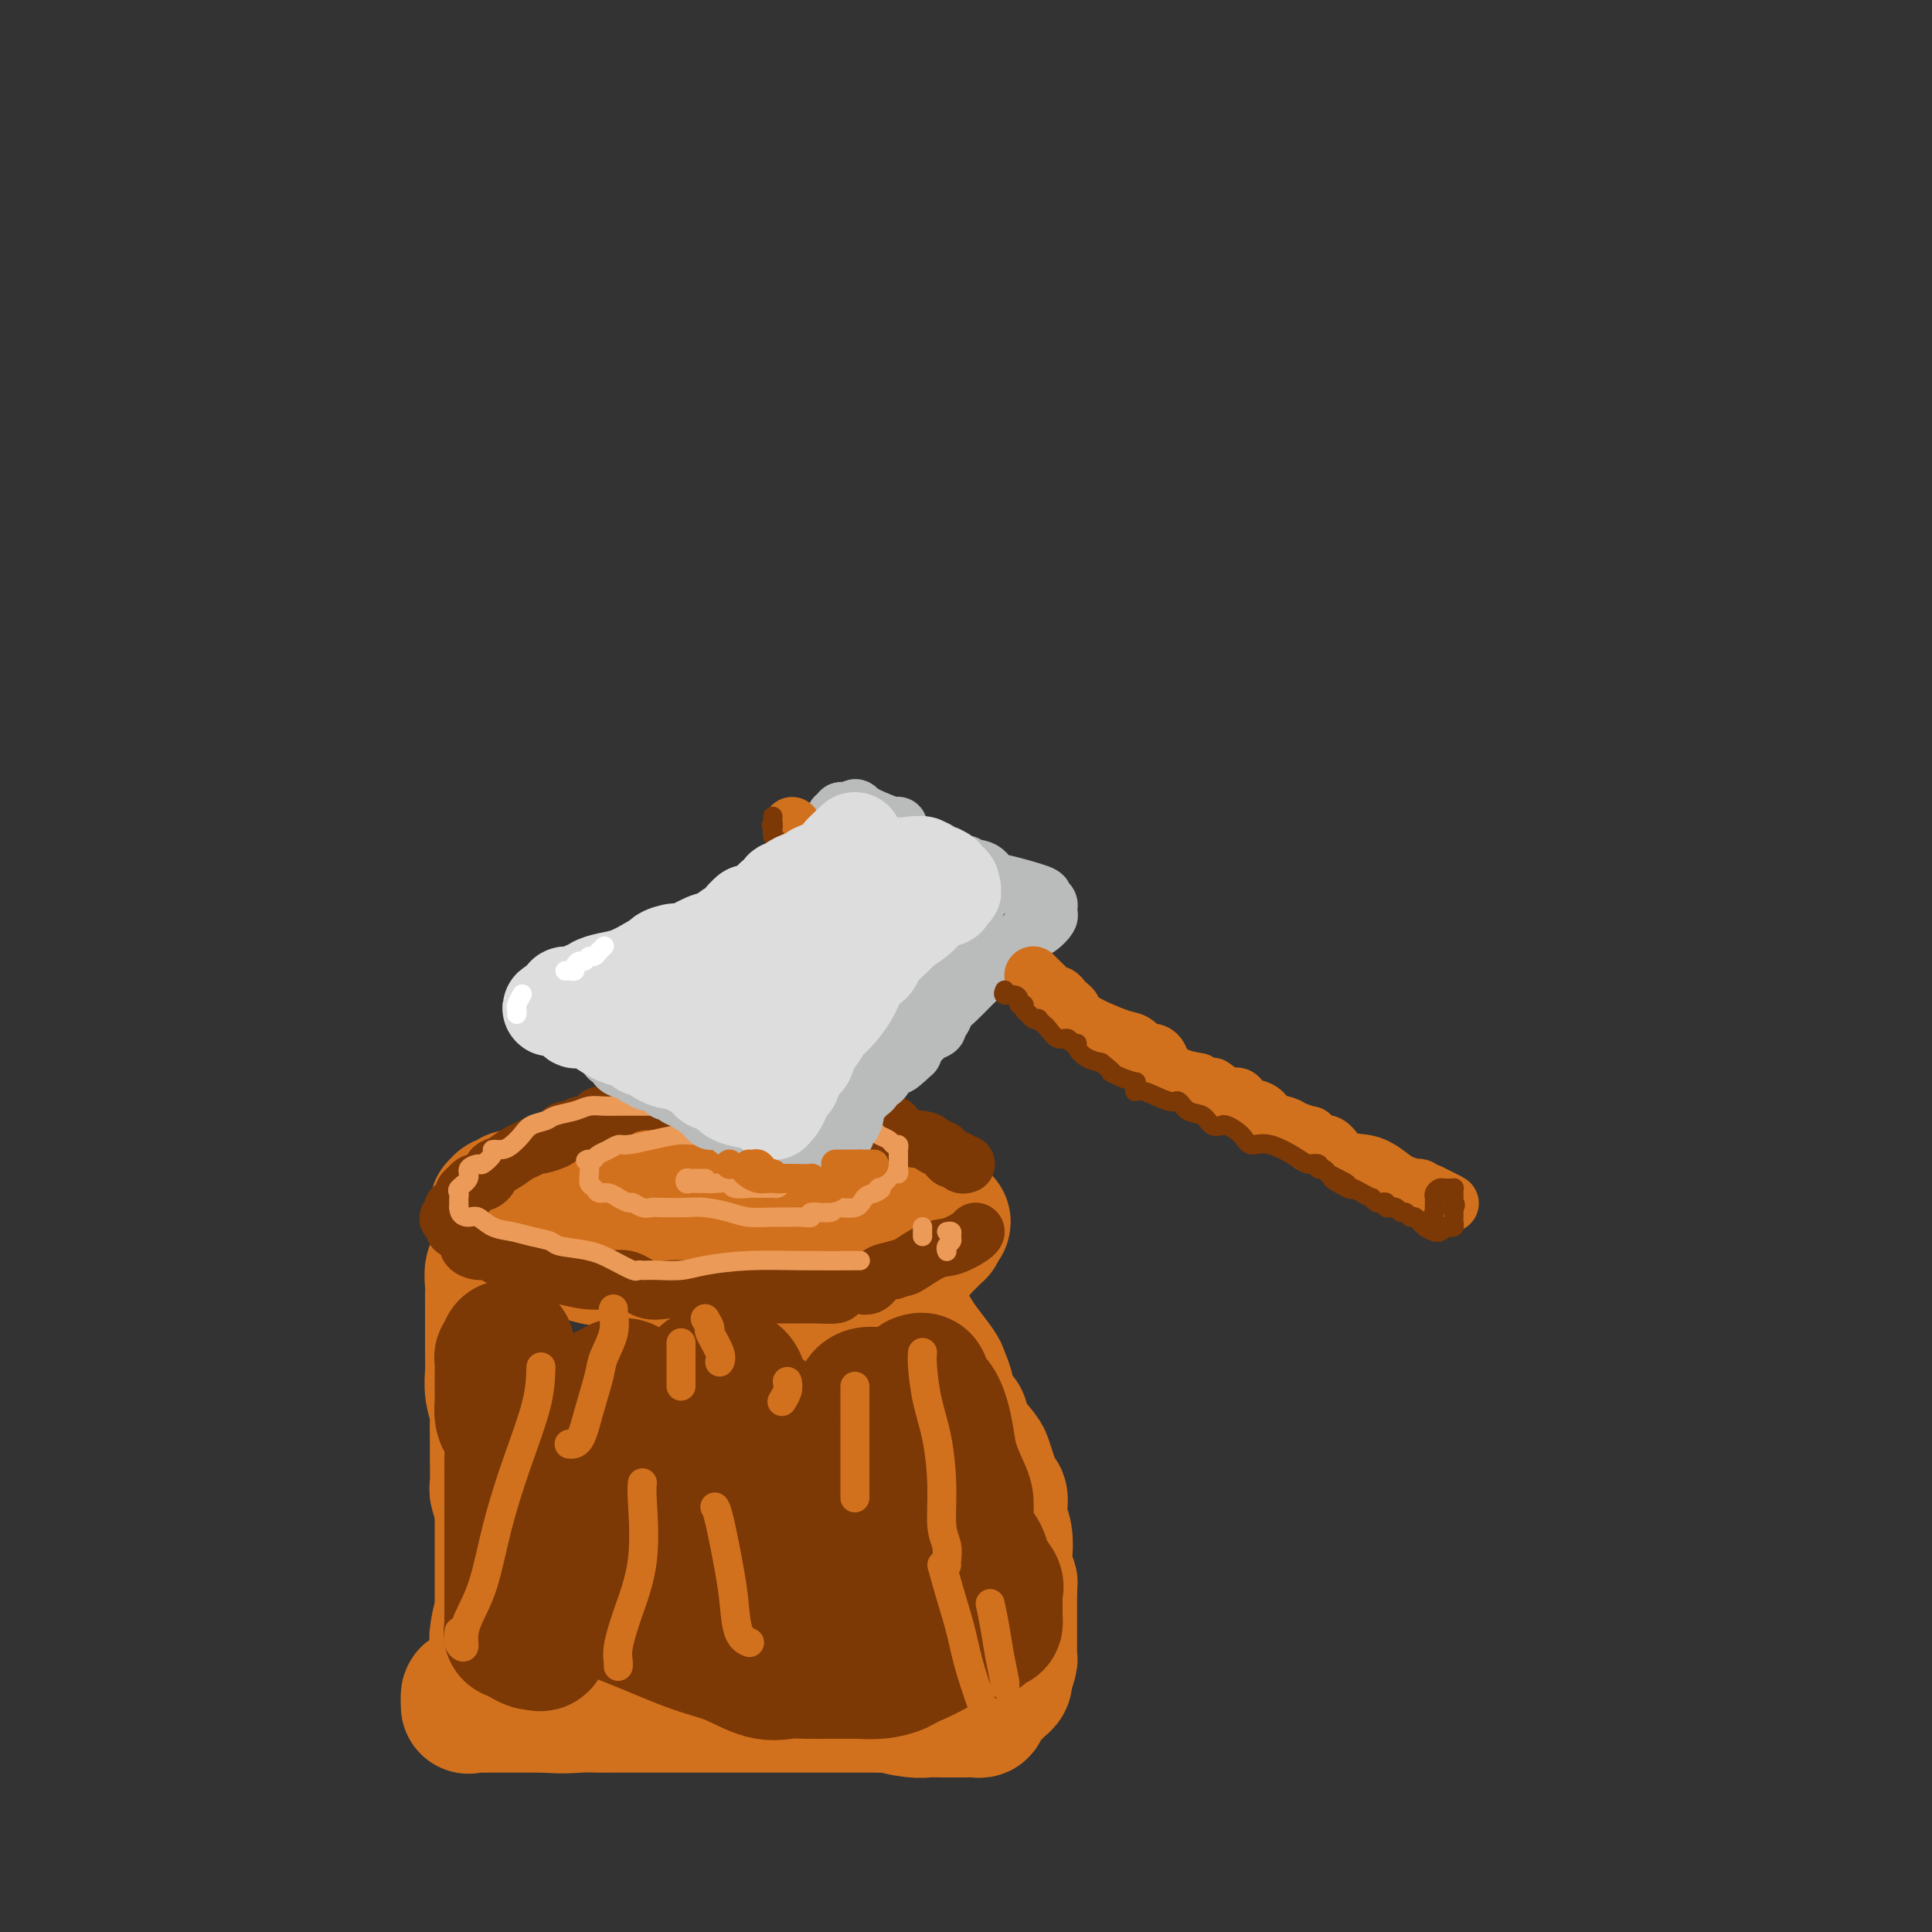 <svg viewBox='0 0 400 400' version='1.1' xmlns='http://www.w3.org/2000/svg' xmlns:xlink='http://www.w3.org/1999/xlink'><rect x="0" y="0" width="400" height="400" fill="#333333" stroke="none"/><g fill='none' stroke='rgb(210,113,29)' stroke-width='28' stroke-linecap='round' stroke-linejoin='round'><path d='M141,240c-0.991,-0.001 -1.983,-0.001 -3,0c-1.017,0.001 -2.061,0.004 -3,0c-0.939,-0.004 -1.774,-0.015 -2,0c-0.226,0.015 0.156,0.055 0,0c-0.156,-0.055 -0.852,-0.207 -1,0c-0.148,0.207 0.252,0.771 0,1c-0.252,0.229 -1.155,0.122 -2,0c-0.845,-0.122 -1.632,-0.259 -2,0c-0.368,0.259 -0.319,0.914 -1,1c-0.681,0.086 -2.094,-0.398 -3,0c-0.906,0.398 -1.304,1.679 -2,2c-0.696,0.321 -1.689,-0.316 -3,0c-1.311,0.316 -2.939,1.586 -4,2c-1.061,0.414 -1.555,-0.029 -2,0c-0.445,0.029 -0.840,0.528 -2,1c-1.160,0.472 -3.085,0.915 -4,1c-0.915,0.085 -0.819,-0.188 -1,0c-0.181,0.188 -0.637,0.838 -1,1c-0.363,0.162 -0.633,-0.165 -1,0c-0.367,0.165 -0.831,0.822 -1,1c-0.169,0.178 -0.042,-0.121 0,0c0.042,0.121 0.000,0.663 0,1c-0.000,0.337 0.042,0.469 0,1c-0.042,0.531 -0.167,1.462 0,2c0.167,0.538 0.625,0.684 1,1c0.375,0.316 0.667,0.803 1,1c0.333,0.197 0.708,0.104 1,0c0.292,-0.104 0.502,-0.220 1,0c0.498,0.220 1.285,0.777 2,1c0.715,0.223 1.357,0.111 2,0'/><path d='M111,257c1.921,0.428 3.223,0.497 5,1c1.777,0.503 4.030,1.441 6,2c1.970,0.559 3.658,0.738 5,1c1.342,0.262 2.340,0.606 4,1c1.660,0.394 3.984,0.838 5,1c1.016,0.162 0.724,0.044 1,0c0.276,-0.044 1.119,-0.012 2,0c0.881,0.012 1.802,0.003 3,0c1.198,-0.003 2.675,-0.001 4,0c1.325,0.001 2.498,0.000 4,0c1.502,-0.000 3.333,-0.000 5,0c1.667,0.000 3.172,0.000 5,0c1.828,-0.000 3.980,-0.000 6,0c2.020,0.000 3.908,0.001 5,0c1.092,-0.001 1.389,-0.003 2,0c0.611,0.003 1.536,0.012 2,0c0.464,-0.012 0.465,-0.044 1,0c0.535,0.044 1.603,0.166 2,0c0.397,-0.166 0.125,-0.619 1,-1c0.875,-0.381 2.899,-0.689 4,-1c1.101,-0.311 1.280,-0.623 2,-1c0.720,-0.377 1.982,-0.818 3,-1c1.018,-0.182 1.792,-0.104 2,0c0.208,0.104 -0.152,0.235 0,0c0.152,-0.235 0.815,-0.838 1,-1c0.185,-0.162 -0.108,0.115 0,0c0.108,-0.115 0.617,-0.622 1,-1c0.383,-0.378 0.639,-0.627 1,-1c0.361,-0.373 0.828,-0.870 1,-1c0.172,-0.130 0.049,0.106 0,0c-0.049,-0.106 -0.025,-0.553 0,-1'/><path d='M194,254c2.462,-1.576 0.617,-1.015 0,-1c-0.617,0.015 -0.007,-0.517 0,-1c0.007,-0.483 -0.591,-0.917 -1,-1c-0.409,-0.083 -0.631,0.184 -1,0c-0.369,-0.184 -0.884,-0.819 -1,-1c-0.116,-0.181 0.168,0.092 0,0c-0.168,-0.092 -0.789,-0.550 -1,-1c-0.211,-0.450 -0.013,-0.891 0,-1c0.013,-0.109 -0.157,0.113 -1,0c-0.843,-0.113 -2.357,-0.560 -3,-1c-0.643,-0.440 -0.416,-0.871 -1,-1c-0.584,-0.129 -1.980,0.046 -4,-1c-2.020,-1.046 -4.665,-3.314 -7,-4c-2.335,-0.686 -4.360,0.208 -6,0c-1.640,-0.208 -2.895,-1.520 -4,-2c-1.105,-0.480 -2.059,-0.129 -3,0c-0.941,0.129 -1.869,0.035 -3,0c-1.131,-0.035 -2.466,-0.010 -3,0c-0.534,0.010 -0.267,0.005 0,0'/><path d='M104,258c0.121,0.511 0.243,1.023 0,1c-0.243,-0.023 -0.850,-0.580 -1,0c-0.150,0.580 0.156,2.295 0,3c-0.156,0.705 -0.774,0.398 -1,1c-0.226,0.602 -0.061,2.114 0,3c0.061,0.886 0.016,1.147 0,2c-0.016,0.853 -0.004,2.300 0,3c0.004,0.700 0.001,0.655 0,1c-0.001,0.345 -0.001,1.081 0,2c0.001,0.919 0.004,2.022 0,3c-0.004,0.978 -0.015,1.832 0,3c0.015,1.168 0.057,2.651 0,4c-0.057,1.349 -0.211,2.564 0,4c0.211,1.436 0.789,3.092 1,4c0.211,0.908 0.056,1.067 0,2c-0.056,0.933 -0.011,2.639 0,4c0.011,1.361 -0.011,2.377 0,4c0.011,1.623 0.056,3.853 0,5c-0.056,1.147 -0.211,1.213 0,2c0.211,0.787 0.789,2.297 1,3c0.211,0.703 0.057,0.601 0,1c-0.057,0.399 -0.015,1.301 0,2c0.015,0.699 0.004,1.196 0,2c-0.004,0.804 -0.001,1.917 0,3c0.001,1.083 0.000,2.138 0,3c-0.000,0.862 -0.000,1.533 0,2c0.000,0.467 0.000,0.730 0,1c-0.000,0.270 -0.000,0.547 0,1c0.000,0.453 0.000,1.084 0,2c-0.000,0.916 -0.000,2.119 0,3c0.000,0.881 0.000,1.441 0,2'/><path d='M104,334c0.060,12.116 0.208,4.406 0,2c-0.208,-2.406 -0.774,0.493 -1,2c-0.226,1.507 -0.112,1.622 0,2c0.112,0.378 0.223,1.019 0,2c-0.223,0.981 -0.780,2.303 -1,3c-0.220,0.697 -0.104,0.769 0,1c0.104,0.231 0.196,0.620 0,1c-0.196,0.380 -0.679,0.750 -1,1c-0.321,0.250 -0.478,0.378 -1,1c-0.522,0.622 -1.407,1.736 -2,2c-0.593,0.264 -0.894,-0.322 -1,0c-0.106,0.322 -0.016,1.550 0,2c0.016,0.450 -0.043,0.121 0,0c0.043,-0.121 0.186,-0.032 1,0c0.814,0.032 2.298,0.009 3,0c0.702,-0.009 0.623,-0.002 1,0c0.377,0.002 1.209,0.001 2,0c0.791,-0.001 1.542,-0.000 2,0c0.458,0.000 0.623,0.000 1,0c0.377,-0.000 0.965,-0.000 2,0c1.035,0.000 2.518,0.000 4,0'/><path d='M113,353c3.709,0.309 5.480,0.083 7,0c1.520,-0.083 2.788,-0.022 4,0c1.212,0.022 2.370,0.006 3,0c0.630,-0.006 0.734,-0.002 1,0c0.266,0.002 0.695,0.000 1,0c0.305,-0.000 0.484,-0.000 1,0c0.516,0.000 1.367,0.000 2,0c0.633,-0.000 1.048,-0.000 2,0c0.952,0.000 2.442,0.000 3,0c0.558,-0.000 0.184,-0.000 1,0c0.816,0.000 2.824,0.000 4,0c1.176,-0.000 1.522,-0.000 2,0c0.478,0.000 1.088,0.000 2,0c0.912,-0.000 2.126,-0.000 3,0c0.874,0.000 1.407,0.000 2,0c0.593,-0.000 1.246,-0.000 2,0c0.754,0.000 1.609,0.000 2,0c0.391,-0.000 0.317,-0.000 1,0c0.683,0.000 2.124,0.000 3,0c0.876,-0.000 1.187,-0.000 2,0c0.813,0.000 2.128,0.000 3,0c0.872,-0.000 1.300,-0.000 2,0c0.700,0.000 1.673,0.000 3,0c1.327,0.000 3.007,0.000 4,0c0.993,0.000 1.298,0.000 2,0c0.702,0.000 1.801,0.000 2,0c0.199,0.000 -0.503,0.000 0,0c0.503,0.000 2.212,0.000 3,0c0.788,0.000 0.654,0.000 1,0c0.346,0.000 1.173,0.000 2,0'/><path d='M183,353c11.365,-0.061 4.778,-0.212 3,0c-1.778,0.212 1.255,0.789 3,1c1.745,0.211 2.204,0.057 3,0c0.796,-0.057 1.929,-0.015 3,0c1.071,0.015 2.079,0.004 3,0c0.921,-0.004 1.753,-0.000 2,0c0.247,0.000 -0.092,-0.003 0,0c0.092,0.003 0.616,0.012 1,0c0.384,-0.012 0.628,-0.045 1,0c0.372,0.045 0.873,0.167 1,0c0.127,-0.167 -0.121,-0.622 0,-1c0.121,-0.378 0.610,-0.678 1,-1c0.390,-0.322 0.679,-0.665 1,-1c0.321,-0.335 0.673,-0.661 1,-1c0.327,-0.339 0.627,-0.690 1,-1c0.373,-0.310 0.818,-0.579 1,-1c0.182,-0.421 0.101,-0.993 0,-1c-0.101,-0.007 -0.223,0.552 0,0c0.223,-0.552 0.792,-2.217 1,-3c0.208,-0.783 0.056,-0.686 0,-1c-0.056,-0.314 -0.015,-1.039 0,-2c0.015,-0.961 0.004,-2.158 0,-3c-0.004,-0.842 -0.001,-1.328 0,-2c0.001,-0.672 0.000,-1.531 0,-2c-0.000,-0.469 -0.000,-0.549 0,-1c0.000,-0.451 0.000,-1.272 0,-2c-0.000,-0.728 -0.000,-1.364 0,-2'/><path d='M209,329c0.060,-2.400 0.208,-0.899 0,-1c-0.208,-0.101 -0.774,-1.805 -1,-3c-0.226,-1.195 -0.113,-1.881 0,-3c0.113,-1.119 0.227,-2.671 0,-4c-0.227,-1.329 -0.796,-2.434 -1,-3c-0.204,-0.566 -0.043,-0.591 0,-1c0.043,-0.409 -0.030,-1.202 0,-2c0.030,-0.798 0.165,-1.602 0,-2c-0.165,-0.398 -0.629,-0.392 -1,-1c-0.371,-0.608 -0.649,-1.830 -1,-3c-0.351,-1.170 -0.775,-2.286 -1,-3c-0.225,-0.714 -0.250,-1.024 -1,-2c-0.750,-0.976 -2.224,-2.616 -3,-4c-0.776,-1.384 -0.852,-2.511 -1,-3c-0.148,-0.489 -0.366,-0.342 -1,-1c-0.634,-0.658 -1.682,-2.123 -2,-3c-0.318,-0.877 0.095,-1.167 0,-2c-0.095,-0.833 -0.699,-2.209 -1,-3c-0.301,-0.791 -0.300,-0.999 -1,-2c-0.700,-1.001 -2.102,-2.796 -3,-4c-0.898,-1.204 -1.292,-1.815 -2,-3c-0.708,-1.185 -1.731,-2.942 -3,-4c-1.269,-1.058 -2.783,-1.418 -4,-2c-1.217,-0.582 -2.135,-1.388 -3,-2c-0.865,-0.612 -1.676,-1.032 -2,-1c-0.324,0.032 -0.162,0.516 0,1'/><path d='M177,268c-1.383,-0.072 -0.339,1.747 0,3c0.339,1.253 -0.026,1.939 0,3c0.026,1.061 0.441,2.498 1,4c0.559,1.502 1.260,3.069 2,6c0.740,2.931 1.519,7.225 2,9c0.481,1.775 0.665,1.030 1,2c0.335,0.970 0.821,3.654 1,6c0.179,2.346 0.050,4.353 0,6c-0.050,1.647 -0.020,2.934 0,5c0.020,2.066 0.032,4.910 0,7c-0.032,2.090 -0.107,3.426 0,5c0.107,1.574 0.397,3.385 0,5c-0.397,1.615 -1.479,3.035 -2,5c-0.521,1.965 -0.480,4.475 -1,6c-0.520,1.525 -1.602,2.064 -2,2c-0.398,-0.064 -0.114,-0.733 0,-1c0.114,-0.267 0.057,-0.134 0,0'/></g>
<g fill='none' stroke='rgb(124,56,5)' stroke-width='12' stroke-linecap='round' stroke-linejoin='round'><path d='M200,241c-0.334,0.119 -0.668,0.238 -1,0c-0.332,-0.238 -0.661,-0.834 -1,-1c-0.339,-0.166 -0.686,0.096 -1,0c-0.314,-0.096 -0.594,-0.551 -1,-1c-0.406,-0.449 -0.936,-0.893 -1,-1c-0.064,-0.107 0.339,0.121 0,0c-0.339,-0.121 -1.418,-0.593 -2,-1c-0.582,-0.407 -0.666,-0.750 -2,-1c-1.334,-0.250 -3.918,-0.406 -5,-1c-1.082,-0.594 -0.662,-1.625 -1,-2c-0.338,-0.375 -1.435,-0.094 -2,0c-0.565,0.094 -0.597,0.002 -1,0c-0.403,-0.002 -1.176,0.088 -2,0c-0.824,-0.088 -1.698,-0.353 -3,-1c-1.302,-0.647 -3.030,-1.676 -4,-2c-0.970,-0.324 -1.181,0.057 -2,0c-0.819,-0.057 -2.247,-0.551 -3,-1c-0.753,-0.449 -0.833,-0.852 -1,-1c-0.167,-0.148 -0.423,-0.040 -1,0c-0.577,0.040 -1.476,0.011 -2,0c-0.524,-0.011 -0.672,-0.003 -2,0c-1.328,0.003 -3.834,0.001 -5,0c-1.166,-0.001 -0.990,-0.000 -2,0c-1.010,0.000 -3.204,0.000 -4,0c-0.796,-0.000 -0.194,-0.000 -1,0c-0.806,0.000 -3.020,0.000 -4,0c-0.980,-0.000 -0.725,-0.000 -1,0c-0.275,0.000 -1.078,0.000 -2,0c-0.922,-0.000 -1.961,-0.000 -3,0'/><path d='M140,228c-4.135,-0.002 -2.473,-0.006 -3,0c-0.527,0.006 -3.243,0.024 -4,0c-0.757,-0.024 0.447,-0.090 0,0c-0.447,0.090 -2.543,0.335 -4,1c-1.457,0.665 -2.273,1.752 -3,2c-0.727,0.248 -1.364,-0.341 -2,0c-0.636,0.341 -1.270,1.611 -2,2c-0.730,0.389 -1.555,-0.103 -2,0c-0.445,0.103 -0.508,0.802 -1,1c-0.492,0.198 -1.412,-0.106 -2,0c-0.588,0.106 -0.843,0.620 -1,1c-0.157,0.380 -0.215,0.626 -1,1c-0.785,0.374 -2.297,0.878 -3,1c-0.703,0.122 -0.598,-0.137 -1,0c-0.402,0.137 -1.311,0.670 -2,1c-0.689,0.330 -1.158,0.457 -2,1c-0.842,0.543 -2.056,1.504 -3,2c-0.944,0.496 -1.616,0.529 -2,1c-0.384,0.471 -0.480,1.379 -1,2c-0.520,0.621 -1.464,0.954 -2,1c-0.536,0.046 -0.663,-0.196 -1,0c-0.337,0.196 -0.882,0.831 -1,1c-0.118,0.169 0.193,-0.127 0,0c-0.193,0.127 -0.889,0.678 -1,1c-0.111,0.322 0.362,0.416 0,1c-0.362,0.584 -1.559,1.657 -2,2c-0.441,0.343 -0.126,-0.045 0,0c0.126,0.045 0.063,0.522 0,1'/><path d='M94,251c-2.313,2.125 -0.597,0.936 0,1c0.597,0.064 0.073,1.380 0,2c-0.073,0.620 0.303,0.543 1,1c0.697,0.457 1.715,1.446 2,2c0.285,0.554 -0.165,0.672 0,1c0.165,0.328 0.943,0.865 2,1c1.057,0.135 2.394,-0.132 3,0c0.606,0.132 0.481,0.661 1,1c0.519,0.339 1.681,0.487 3,1c1.319,0.513 2.796,1.392 4,2c1.204,0.608 2.135,0.946 3,1c0.865,0.054 1.666,-0.174 3,0c1.334,0.174 3.202,0.751 5,1c1.798,0.249 3.524,0.171 5,0c1.476,-0.171 2.700,-0.434 4,0c1.300,0.434 2.676,1.566 4,2c1.324,0.434 2.595,0.169 4,0c1.405,-0.169 2.945,-0.241 4,0c1.055,0.241 1.627,0.797 3,1c1.373,0.203 3.548,0.054 5,0c1.452,-0.054 2.179,-0.014 4,0c1.821,0.014 4.734,0.001 7,0c2.266,-0.001 3.886,0.010 5,0c1.114,-0.010 1.722,-0.042 3,0c1.278,0.042 3.224,0.157 4,0c0.776,-0.157 0.381,-0.585 1,-1c0.619,-0.415 2.251,-0.819 3,-1c0.749,-0.181 0.613,-0.141 1,0c0.387,0.141 1.296,0.384 2,0c0.704,-0.384 1.201,-1.395 2,-2c0.799,-0.605 1.899,-0.802 3,-1'/><path d='M185,263c2.281,-0.827 1.984,-0.393 3,-1c1.016,-0.607 3.344,-2.254 5,-3c1.656,-0.746 2.640,-0.592 4,-1c1.360,-0.408 3.097,-1.379 4,-2c0.903,-0.621 0.972,-0.892 1,-1c0.028,-0.108 0.014,-0.054 0,0'/></g>
<g fill='none' stroke='rgb(124,56,5)' stroke-width='28' stroke-linecap='round' stroke-linejoin='round'><path d='M105,279c0.113,0.857 0.226,1.714 0,2c-0.226,0.286 -0.793,0.001 -1,0c-0.207,-0.001 -0.056,0.283 0,1c0.056,0.717 0.018,1.868 0,3c-0.018,1.132 -0.015,2.244 0,3c0.015,0.756 0.043,1.155 0,2c-0.043,0.845 -0.155,2.137 0,3c0.155,0.863 0.577,1.299 1,2c0.423,0.701 0.845,1.667 1,3c0.155,1.333 0.041,3.033 0,4c-0.041,0.967 -0.011,1.201 0,2c0.011,0.799 0.003,2.162 0,3c-0.003,0.838 -0.001,1.152 0,2c0.001,0.848 0.000,2.231 0,4c-0.000,1.769 -0.000,3.926 0,5c0.000,1.074 0.000,1.066 0,2c-0.000,0.934 -0.000,2.812 0,4c0.000,1.188 -0.000,1.687 0,2c0.000,0.313 0.000,0.440 0,1c-0.000,0.560 -0.000,1.554 0,2c0.000,0.446 0.000,0.344 0,1c-0.000,0.656 -0.002,2.070 0,3c0.002,0.930 0.006,1.376 0,2c-0.006,0.624 -0.023,1.425 0,2c0.023,0.575 0.087,0.925 0,1c-0.087,0.075 -0.324,-0.123 0,0c0.324,0.123 1.211,0.569 2,1c0.789,0.431 1.482,0.847 2,1c0.518,0.153 0.862,0.044 1,0c0.138,-0.044 0.069,-0.022 0,0'/><path d='M111,340c1.030,0.500 1.106,0.251 1,0c-0.106,-0.251 -0.395,-0.505 0,-1c0.395,-0.495 1.473,-1.231 2,-2c0.527,-0.769 0.504,-1.572 1,-3c0.496,-1.428 1.513,-3.482 2,-5c0.487,-1.518 0.446,-2.502 1,-4c0.554,-1.498 1.704,-3.512 2,-5c0.296,-1.488 -0.260,-2.451 0,-5c0.260,-2.549 1.338,-6.686 2,-9c0.662,-2.314 0.908,-2.806 1,-4c0.092,-1.194 0.029,-3.092 0,-4c-0.029,-0.908 -0.023,-0.827 0,-1c0.023,-0.173 0.062,-0.599 0,-1c-0.062,-0.401 -0.224,-0.777 0,-1c0.224,-0.223 0.833,-0.295 1,-1c0.167,-0.705 -0.109,-2.044 0,-3c0.109,-0.956 0.603,-1.528 1,-2c0.397,-0.472 0.698,-0.845 1,-1c0.302,-0.155 0.607,-0.093 1,0c0.393,0.093 0.875,0.217 1,0c0.125,-0.217 -0.107,-0.776 0,-1c0.107,-0.224 0.554,-0.112 1,0'/><path d='M129,287c0.935,-0.370 0.772,0.704 1,1c0.228,0.296 0.846,-0.187 1,0c0.154,0.187 -0.155,1.045 0,2c0.155,0.955 0.774,2.007 1,3c0.226,0.993 0.061,1.927 0,3c-0.061,1.073 -0.016,2.286 0,4c0.016,1.714 0.003,3.929 0,6c-0.003,2.071 0.003,3.997 0,6c-0.003,2.003 -0.015,4.081 0,6c0.015,1.919 0.058,3.677 0,5c-0.058,1.323 -0.216,2.210 0,3c0.216,0.790 0.805,1.482 1,2c0.195,0.518 -0.006,0.861 0,1c0.006,0.139 0.218,0.074 1,0c0.782,-0.074 2.132,-0.157 3,-1c0.868,-0.843 1.252,-2.445 2,-4c0.748,-1.555 1.861,-3.063 3,-5c1.139,-1.937 2.306,-4.304 3,-7c0.694,-2.696 0.917,-5.721 1,-9c0.083,-3.279 0.025,-6.812 0,-9c-0.025,-2.188 -0.019,-3.031 0,-4c0.019,-0.969 0.049,-2.063 0,-3c-0.049,-0.937 -0.179,-1.715 0,-2c0.179,-0.285 0.667,-0.076 1,0c0.333,0.076 0.513,0.021 1,0c0.487,-0.021 1.282,-0.006 2,0c0.718,0.006 1.359,0.003 2,0'/><path d='M152,285c1.231,0.438 1.309,2.533 2,4c0.691,1.467 1.996,2.306 3,3c1.004,0.694 1.709,1.242 3,4c1.291,2.758 3.169,7.727 4,10c0.831,2.273 0.615,1.849 1,3c0.385,1.151 1.372,3.878 2,6c0.628,2.122 0.899,3.640 1,5c0.101,1.360 0.032,2.561 0,4c-0.032,1.439 -0.027,3.117 0,4c0.027,0.883 0.076,0.973 0,1c-0.076,0.027 -0.277,-0.008 0,0c0.277,0.008 1.030,0.061 2,-1c0.970,-1.061 2.155,-3.234 3,-5c0.845,-1.766 1.351,-3.125 2,-5c0.649,-1.875 1.442,-4.265 2,-7c0.558,-2.735 0.880,-5.815 1,-8c0.120,-2.185 0.038,-3.475 0,-5c-0.038,-1.525 -0.033,-3.284 0,-5c0.033,-1.716 0.095,-3.388 1,-4c0.905,-0.612 2.653,-0.165 3,0c0.347,0.165 -0.706,0.046 0,0c0.706,-0.046 3.170,-0.019 4,0c0.830,0.019 0.026,0.030 0,0c-0.026,-0.030 0.725,-0.101 1,0c0.275,0.101 0.074,0.373 0,1c-0.074,0.627 -0.021,1.608 0,3c0.021,1.392 0.011,3.196 0,5'/><path d='M187,298c0.156,2.101 0.044,2.855 0,5c-0.044,2.145 -0.022,5.681 0,8c0.022,2.319 0.044,3.422 0,5c-0.044,1.578 -0.155,3.630 0,5c0.155,1.370 0.578,2.058 1,2c0.422,-0.058 0.845,-0.861 1,-2c0.155,-1.139 0.041,-2.615 0,-4c-0.041,-1.385 -0.011,-2.681 0,-5c0.011,-2.319 0.003,-5.663 0,-7c-0.003,-1.337 -0.002,-0.669 0,0'/><path d='M190,286c0.499,-0.184 0.997,-0.368 1,0c0.003,0.368 -0.490,1.288 0,2c0.490,0.712 1.963,1.214 3,3c1.037,1.786 1.636,4.854 2,7c0.364,2.146 0.492,3.368 1,5c0.508,1.632 1.397,3.672 2,5c0.603,1.328 0.920,1.944 1,3c0.080,1.056 -0.076,2.553 0,4c0.076,1.447 0.385,2.846 1,4c0.615,1.154 1.538,2.064 2,3c0.462,0.936 0.464,1.899 1,3c0.536,1.101 1.608,2.340 2,3c0.392,0.660 0.105,0.740 0,1c-0.105,0.260 -0.028,0.699 0,1c0.028,0.301 0.008,0.463 0,1c-0.008,0.537 -0.004,1.448 0,2c0.004,0.552 0.009,0.745 0,1c-0.009,0.255 -0.033,0.574 0,1c0.033,0.426 0.123,0.961 0,1c-0.123,0.039 -0.458,-0.418 -1,0c-0.542,0.418 -1.290,1.710 -2,2c-0.710,0.290 -1.384,-0.422 -3,0c-1.616,0.422 -4.176,1.978 -6,3c-1.824,1.022 -2.912,1.511 -4,2'/><path d='M190,343c-2.739,1.166 -3.088,1.580 -4,2c-0.912,0.420 -2.389,0.844 -4,1c-1.611,0.156 -3.358,0.042 -4,0c-0.642,-0.042 -0.180,-0.012 -1,0c-0.820,0.012 -2.923,0.006 -4,0c-1.077,-0.006 -1.129,-0.011 -2,0c-0.871,0.011 -2.562,0.040 -4,0c-1.438,-0.040 -2.625,-0.148 -4,0c-1.375,0.148 -2.939,0.551 -5,0c-2.061,-0.551 -4.618,-2.057 -7,-3c-2.382,-0.943 -4.588,-1.322 -9,-3c-4.412,-1.678 -11.028,-4.656 -15,-6c-3.972,-1.344 -5.299,-1.053 -7,-1c-1.701,0.053 -3.775,-0.130 -5,0c-1.225,0.130 -1.599,0.573 -2,1c-0.401,0.427 -0.829,0.836 -1,1c-0.171,0.164 -0.086,0.082 0,0'/></g>
<g fill='none' stroke='rgb(236,154,87)' stroke-width='4' stroke-linecap='round' stroke-linejoin='round'><path d='M146,244c0.089,-0.001 0.178,-0.001 0,0c-0.178,0.001 -0.623,0.004 -1,0c-0.377,-0.004 -0.686,-0.015 -1,0c-0.314,0.015 -0.632,0.057 -1,0c-0.368,-0.057 -0.784,-0.211 -1,0c-0.216,0.211 -0.231,0.789 0,1c0.231,0.211 0.707,0.057 1,0c0.293,-0.057 0.401,-0.016 1,0c0.599,0.016 1.688,0.008 2,0c0.312,-0.008 -0.155,-0.016 0,0c0.155,0.016 0.930,0.057 2,0c1.070,-0.057 2.433,-0.211 3,0c0.567,0.211 0.336,0.789 1,1c0.664,0.211 2.223,0.056 3,0c0.777,-0.056 0.771,-0.015 1,0c0.229,0.015 0.691,0.002 1,0c0.309,-0.002 0.464,0.006 1,0c0.536,-0.006 1.453,-0.026 2,0c0.547,0.026 0.724,0.100 1,0c0.276,-0.100 0.651,-0.373 1,-1c0.349,-0.627 0.671,-1.608 1,-2c0.329,-0.392 0.664,-0.196 1,0'/><path d='M164,243c0.405,-0.707 -0.084,-0.973 0,-1c0.084,-0.027 0.741,0.186 1,0c0.259,-0.186 0.121,-0.771 0,-1c-0.121,-0.229 -0.227,-0.103 0,0c0.227,0.103 0.785,0.181 1,0c0.215,-0.181 0.087,-0.623 0,-1c-0.087,-0.377 -0.135,-0.690 0,-1c0.135,-0.310 0.451,-0.617 0,-1c-0.451,-0.383 -1.669,-0.842 -2,-1c-0.331,-0.158 0.224,-0.014 0,0c-0.224,0.014 -1.229,-0.101 -2,0c-0.771,0.101 -1.309,0.419 -2,0c-0.691,-0.419 -1.535,-1.576 -2,-2c-0.465,-0.424 -0.551,-0.113 -1,0c-0.449,0.113 -1.260,0.030 -2,0c-0.740,-0.030 -1.409,-0.008 -2,0c-0.591,0.008 -1.104,0.001 -2,0c-0.896,-0.001 -2.173,0.002 -3,0c-0.827,-0.002 -1.202,-0.011 -2,0c-0.798,0.011 -2.020,0.041 -3,0c-0.980,-0.041 -1.718,-0.151 -3,0c-1.282,0.151 -3.107,0.565 -5,1c-1.893,0.435 -3.855,0.890 -5,1c-1.145,0.110 -1.472,-0.125 -2,0c-0.528,0.125 -1.258,0.611 -2,1c-0.742,0.389 -1.498,0.683 -2,1c-0.502,0.317 -0.751,0.659 -1,1'/><path d='M123,240c-2.857,0.706 -1.498,-0.028 -1,0c0.498,0.028 0.137,0.819 0,1c-0.137,0.181 -0.048,-0.249 0,0c0.048,0.249 0.057,1.176 0,2c-0.057,0.824 -0.179,1.545 0,2c0.179,0.455 0.659,0.643 1,1c0.341,0.357 0.543,0.884 1,1c0.457,0.116 1.168,-0.180 2,0c0.832,0.180 1.784,0.837 2,1c0.216,0.163 -0.303,-0.166 0,0c0.303,0.166 1.429,0.829 2,1c0.571,0.171 0.586,-0.150 1,0c0.414,0.150 1.228,0.772 2,1c0.772,0.228 1.501,0.064 2,0c0.499,-0.064 0.768,-0.027 2,0c1.232,0.027 3.427,0.046 5,0c1.573,-0.046 2.522,-0.156 4,0c1.478,0.156 3.483,0.577 5,1c1.517,0.423 2.545,0.846 4,1c1.455,0.154 3.339,0.037 5,0c1.661,-0.037 3.101,0.005 4,0c0.899,-0.005 1.256,-0.058 2,0c0.744,0.058 1.873,0.228 2,0c0.127,-0.228 -0.748,-0.852 0,-1c0.748,-0.148 3.120,0.181 4,0c0.880,-0.181 0.267,-0.873 1,-1c0.733,-0.127 2.813,0.312 4,0c1.187,-0.312 1.482,-1.375 2,-2c0.518,-0.625 1.259,-0.813 2,-1'/><path d='M181,247c2.246,-1.007 1.362,-1.025 1,-1c-0.362,0.025 -0.202,0.094 0,0c0.202,-0.094 0.446,-0.350 1,-1c0.554,-0.650 1.416,-1.694 2,-2c0.584,-0.306 0.888,0.125 1,0c0.112,-0.125 0.030,-0.807 0,-1c-0.030,-0.193 -0.008,0.103 0,0c0.008,-0.103 0.003,-0.606 0,-1c-0.003,-0.394 -0.004,-0.679 0,-1c0.004,-0.321 0.013,-0.677 0,-1c-0.013,-0.323 -0.049,-0.611 0,-1c0.049,-0.389 0.183,-0.877 0,-1c-0.183,-0.123 -0.682,0.121 -1,0c-0.318,-0.121 -0.454,-0.606 -1,-1c-0.546,-0.394 -1.501,-0.698 -2,-1c-0.499,-0.302 -0.542,-0.602 -1,-1c-0.458,-0.398 -1.332,-0.895 -2,-1c-0.668,-0.105 -1.130,0.183 -2,0c-0.870,-0.183 -2.148,-0.838 -3,-1c-0.852,-0.162 -1.278,0.168 -2,0c-0.722,-0.168 -1.741,-0.833 -3,-1c-1.259,-0.167 -2.757,0.166 -4,0c-1.243,-0.166 -2.231,-0.829 -3,-1c-0.769,-0.171 -1.319,0.150 -2,0c-0.681,-0.150 -1.492,-0.772 -2,-1c-0.508,-0.228 -0.714,-0.061 -1,0c-0.286,0.061 -0.653,0.018 -1,0c-0.347,-0.018 -0.673,-0.009 -1,0'/><path d='M155,229c-5.539,-1.238 -3.887,-0.332 -4,0c-0.113,0.332 -1.990,0.089 -4,0c-2.010,-0.089 -4.153,-0.024 -5,0c-0.847,0.024 -0.398,0.006 -1,0c-0.602,-0.006 -2.255,-0.002 -3,0c-0.745,0.002 -0.583,0.001 -1,0c-0.417,-0.001 -1.413,-0.001 -2,0c-0.587,0.001 -0.764,0.003 -2,0c-1.236,-0.003 -3.532,-0.012 -5,0c-1.468,0.012 -2.107,0.045 -3,0c-0.893,-0.045 -2.039,-0.167 -3,0c-0.961,0.167 -1.738,0.625 -3,1c-1.262,0.375 -3.010,0.667 -4,1c-0.990,0.333 -1.223,0.706 -2,1c-0.777,0.294 -2.097,0.509 -3,1c-0.903,0.491 -1.389,1.258 -2,2c-0.611,0.742 -1.348,1.461 -2,2c-0.652,0.539 -1.220,0.900 -2,1c-0.780,0.100 -1.772,-0.062 -2,0c-0.228,0.062 0.309,0.348 0,1c-0.309,0.652 -1.463,1.670 -2,2c-0.537,0.330 -0.455,-0.028 -1,0c-0.545,0.028 -1.715,0.441 -2,1c-0.285,0.559 0.316,1.263 0,2c-0.316,0.737 -1.549,1.508 -2,2c-0.451,0.492 -0.121,0.707 0,1c0.121,0.293 0.032,0.666 0,1c-0.032,0.334 -0.009,0.628 0,1c0.009,0.372 0.002,0.820 0,1c-0.002,0.180 -0.001,0.090 0,0'/><path d='M95,250c0.057,1.720 1.200,2.019 2,2c0.800,-0.019 1.258,-0.356 2,0c0.742,0.356 1.767,1.405 3,2c1.233,0.595 2.675,0.736 4,1c1.325,0.264 2.534,0.651 4,1c1.466,0.349 3.188,0.661 4,1c0.812,0.339 0.714,0.704 2,1c1.286,0.296 3.955,0.524 6,1c2.045,0.476 3.465,1.199 5,2c1.535,0.801 3.185,1.678 4,2c0.815,0.322 0.794,0.087 1,0c0.206,-0.087 0.638,-0.026 1,0c0.362,0.026 0.655,0.017 1,0c0.345,-0.017 0.742,-0.043 2,0c1.258,0.043 3.375,0.155 5,0c1.625,-0.155 2.756,-0.577 5,-1c2.244,-0.423 5.602,-0.845 9,-1c3.398,-0.155 6.838,-0.042 11,0c4.162,0.042 9.046,0.012 11,0c1.954,-0.012 0.977,-0.006 0,0'/><path d='M196,259c0.031,0.089 0.062,0.178 0,0c-0.062,-0.178 -0.216,-0.622 0,-1c0.216,-0.378 0.804,-0.690 1,-1c0.196,-0.310 0.001,-0.619 0,-1c-0.001,-0.381 0.192,-0.833 0,-1c-0.192,-0.167 -0.769,-0.048 -1,0c-0.231,0.048 -0.115,0.024 0,0'/><path d='M191,254c0.000,0.452 0.000,0.905 0,1c0.000,0.095 0.000,-0.167 0,0c0.000,0.167 0.000,0.762 0,1c0.000,0.238 0.000,0.119 0,0'/></g>
<g fill='none' stroke='rgb(186,187,187)' stroke-width='12' stroke-linecap='round' stroke-linejoin='round'><path d='M152,233c0.050,-0.109 0.101,-0.218 0,0c-0.101,0.218 -0.353,0.762 0,1c0.353,0.238 1.310,0.169 2,0c0.690,-0.169 1.113,-0.437 2,0c0.887,0.437 2.239,1.579 3,2c0.761,0.421 0.932,0.120 1,0c0.068,-0.120 0.034,-0.060 0,0'/><path d='M166,239c-0.015,-0.295 -0.030,-0.590 0,-1c0.030,-0.410 0.104,-0.935 0,-1c-0.104,-0.065 -0.388,0.331 0,0c0.388,-0.331 1.447,-1.388 2,-2c0.553,-0.612 0.598,-0.780 1,-1c0.402,-0.220 1.159,-0.492 2,-1c0.841,-0.508 1.766,-1.253 2,-2c0.234,-0.747 -0.221,-1.496 0,-2c0.221,-0.504 1.120,-0.761 2,-1c0.880,-0.239 1.740,-0.458 2,-1c0.260,-0.542 -0.082,-1.406 0,-2c0.082,-0.594 0.588,-0.919 1,-1c0.412,-0.081 0.730,0.082 1,0c0.270,-0.082 0.491,-0.411 1,-1c0.509,-0.589 1.307,-1.439 2,-2c0.693,-0.561 1.280,-0.831 2,-1c0.720,-0.169 1.573,-0.235 2,-1c0.427,-0.765 0.429,-2.230 1,-3c0.571,-0.770 1.711,-0.844 2,-1c0.289,-0.156 -0.273,-0.392 0,-1c0.273,-0.608 1.380,-1.588 2,-2c0.620,-0.412 0.754,-0.255 1,-1c0.246,-0.745 0.605,-2.393 1,-3c0.395,-0.607 0.827,-0.173 1,0c0.173,0.173 0.086,0.087 0,0'/><path d='M153,228c0.000,0.089 0.000,0.178 0,0c0.000,-0.178 0.000,-0.622 0,-1c0.000,-0.378 0.000,-0.690 0,-1c-0.000,-0.310 0.000,-0.619 0,-1c0.000,-0.381 0.000,-0.833 0,-1c0.000,-0.167 0.000,-0.048 0,0c0.000,0.048 0.000,0.024 0,0'/><path d='M151,232c0.058,-0.002 0.117,-0.005 0,0c-0.117,0.005 -0.409,0.016 -1,0c-0.591,-0.016 -1.480,-0.059 -2,0c-0.520,0.059 -0.671,0.219 -1,0c-0.329,-0.219 -0.837,-0.818 -1,-1c-0.163,-0.182 0.020,0.052 0,0c-0.020,-0.052 -0.243,-0.392 -1,-1c-0.757,-0.608 -2.048,-1.486 -3,-2c-0.952,-0.514 -1.563,-0.663 -2,-1c-0.437,-0.337 -0.698,-0.860 -1,-1c-0.302,-0.140 -0.644,0.103 -1,0c-0.356,-0.103 -0.724,-0.553 -1,-1c-0.276,-0.447 -0.459,-0.889 -1,-1c-0.541,-0.111 -1.440,0.111 -2,0c-0.560,-0.111 -0.780,-0.556 -1,-1'/><path d='M133,223c-2.996,-1.339 -1.486,-0.186 -1,0c0.486,0.186 -0.052,-0.594 -1,-1c-0.948,-0.406 -2.306,-0.437 -3,-1c-0.694,-0.563 -0.723,-1.656 -1,-2c-0.277,-0.344 -0.803,0.062 -1,0c-0.197,-0.062 -0.065,-0.590 0,-1c0.065,-0.410 0.063,-0.701 0,-1c-0.063,-0.299 -0.186,-0.605 0,-1c0.186,-0.395 0.680,-0.879 1,-1c0.320,-0.121 0.467,0.122 1,0c0.533,-0.122 1.451,-0.610 2,-1c0.549,-0.390 0.728,-0.683 1,-1c0.272,-0.317 0.636,-0.659 1,-1'/><path d='M132,212c0.860,-1.307 0.009,-1.074 0,-1c-0.009,0.074 0.825,-0.012 1,0c0.175,0.012 -0.310,0.120 0,0c0.310,-0.120 1.414,-0.470 2,-1c0.586,-0.530 0.654,-1.242 2,-2c1.346,-0.758 3.971,-1.562 5,-2c1.029,-0.438 0.461,-0.508 1,-1c0.539,-0.492 2.186,-1.404 3,-2c0.814,-0.596 0.796,-0.877 1,-1c0.204,-0.123 0.629,-0.089 1,0c0.371,0.089 0.689,0.232 1,0c0.311,-0.232 0.616,-0.840 1,-1c0.384,-0.160 0.848,0.129 1,0c0.152,-0.129 -0.009,-0.677 0,-1c0.009,-0.323 0.186,-0.420 1,-1c0.814,-0.580 2.264,-1.643 3,-2c0.736,-0.357 0.757,-0.009 1,0c0.243,0.009 0.708,-0.321 1,-1c0.292,-0.679 0.411,-1.705 1,-2c0.589,-0.295 1.649,0.143 2,0c0.351,-0.143 -0.008,-0.865 0,-1c0.008,-0.135 0.383,0.318 1,0c0.617,-0.318 1.475,-1.408 2,-2c0.525,-0.592 0.718,-0.687 1,-1c0.282,-0.313 0.653,-0.843 1,-1c0.347,-0.157 0.670,0.061 1,0c0.330,-0.061 0.666,-0.401 1,-1c0.334,-0.599 0.667,-1.457 1,-2c0.333,-0.543 0.667,-0.772 1,-1'/><path d='M169,185c5.614,-4.416 1.150,-1.957 0,-1c-1.150,0.957 1.015,0.410 2,0c0.985,-0.410 0.789,-0.683 1,-1c0.211,-0.317 0.829,-0.677 1,-1c0.171,-0.323 -0.105,-0.610 0,-1c0.105,-0.390 0.592,-0.882 1,-1c0.408,-0.118 0.736,0.140 1,0c0.264,-0.140 0.462,-0.677 1,-1c0.538,-0.323 1.414,-0.433 2,-1c0.586,-0.567 0.882,-1.591 1,-2c0.118,-0.409 0.059,-0.205 0,0'/><path d='M132,215c0.411,-0.296 0.821,-0.592 1,-1c0.179,-0.408 0.126,-0.930 0,-1c-0.126,-0.070 -0.325,0.310 0,0c0.325,-0.310 1.174,-1.309 2,-2c0.826,-0.691 1.629,-1.072 2,-2c0.371,-0.928 0.311,-2.402 1,-3c0.689,-0.598 2.129,-0.318 3,-1c0.871,-0.682 1.174,-2.324 2,-3c0.826,-0.676 2.175,-0.387 3,-1c0.825,-0.613 1.125,-2.129 2,-3c0.875,-0.871 2.324,-1.097 3,-2c0.676,-0.903 0.578,-2.483 1,-3c0.422,-0.517 1.364,0.030 2,0c0.636,-0.030 0.967,-0.637 1,-1c0.033,-0.363 -0.233,-0.482 0,-1c0.233,-0.518 0.966,-1.434 2,-2c1.034,-0.566 2.371,-0.781 3,-1c0.629,-0.219 0.551,-0.443 1,-1c0.449,-0.557 1.426,-1.446 2,-2c0.574,-0.554 0.745,-0.774 1,-1c0.255,-0.226 0.594,-0.460 1,-1c0.406,-0.540 0.880,-1.388 1,-2c0.120,-0.612 -0.112,-0.990 0,-1c0.112,-0.010 0.569,0.348 1,0c0.431,-0.348 0.837,-1.403 1,-2c0.163,-0.597 0.082,-0.738 0,-1c-0.082,-0.262 -0.166,-0.646 0,-1c0.166,-0.354 0.583,-0.677 1,-1'/><path d='M169,175c5.907,-6.079 2.175,-1.278 1,0c-1.175,1.278 0.206,-0.968 1,-2c0.794,-1.032 1.001,-0.850 1,-1c-0.001,-0.150 -0.211,-0.632 0,-1c0.211,-0.368 0.844,-0.620 1,-1c0.156,-0.380 -0.165,-0.886 0,-1c0.165,-0.114 0.818,0.165 1,0c0.182,-0.165 -0.105,-0.775 0,-1c0.105,-0.225 0.601,-0.064 1,0c0.399,0.064 0.699,0.032 1,0'/><path d='M176,168c1.338,-1.187 1.183,-0.655 2,0c0.817,0.655 2.608,1.431 4,2c1.392,0.569 2.387,0.929 3,1c0.613,0.071 0.846,-0.149 1,0c0.154,0.149 0.230,0.666 0,1c-0.230,0.334 -0.767,0.486 0,1c0.767,0.514 2.836,1.391 4,2c1.164,0.609 1.421,0.952 2,1c0.579,0.048 1.480,-0.198 2,0c0.520,0.198 0.660,0.842 1,1c0.340,0.158 0.879,-0.168 1,0c0.121,0.168 -0.175,0.830 0,1c0.175,0.170 0.820,-0.150 1,0c0.180,0.150 -0.106,0.772 0,1c0.106,0.228 0.606,0.061 1,0c0.394,-0.061 0.684,-0.018 1,0c0.316,0.018 0.658,0.009 1,0'/><path d='M200,179c3.558,1.958 0.453,1.355 0,1c-0.453,-0.355 1.744,-0.460 3,0c1.256,0.460 1.570,1.485 2,2c0.430,0.515 0.977,0.519 3,1c2.023,0.481 5.522,1.439 7,2c1.478,0.561 0.933,0.727 1,1c0.067,0.273 0.744,0.654 1,1c0.256,0.346 0.090,0.656 0,1c-0.090,0.344 -0.104,0.721 0,1c0.104,0.279 0.327,0.460 0,1c-0.327,0.540 -1.205,1.440 -2,2c-0.795,0.560 -1.506,0.779 -2,1c-0.494,0.221 -0.770,0.445 -1,1c-0.230,0.555 -0.413,1.443 -1,2c-0.587,0.557 -1.578,0.785 -2,1c-0.422,0.215 -0.277,0.417 -1,1c-0.723,0.583 -2.316,1.545 -3,2c-0.684,0.455 -0.459,0.402 -1,1c-0.541,0.598 -1.848,1.848 -3,3c-1.152,1.152 -2.149,2.207 -3,3c-0.851,0.793 -1.555,1.326 -2,2c-0.445,0.674 -0.630,1.490 -1,2c-0.370,0.510 -0.925,0.713 -1,1c-0.075,0.287 0.331,0.657 0,1c-0.331,0.343 -1.398,0.659 -2,1c-0.602,0.341 -0.739,0.707 -1,1c-0.261,0.293 -0.646,0.512 -1,1c-0.354,0.488 -0.677,1.244 -1,2'/><path d='M189,218c-4.803,4.554 -2.810,1.940 -2,1c0.810,-0.940 0.438,-0.207 0,0c-0.438,0.207 -0.944,-0.113 -1,0c-0.056,0.113 0.336,0.660 0,1c-0.336,0.340 -1.399,0.473 -2,1c-0.601,0.527 -0.739,1.447 -1,2c-0.261,0.553 -0.643,0.741 -1,1c-0.357,0.259 -0.688,0.591 -1,1c-0.312,0.409 -0.606,0.894 -1,1c-0.394,0.106 -0.889,-0.167 -1,0c-0.111,0.167 0.162,0.776 0,1c-0.162,0.224 -0.761,0.064 -1,0c-0.239,-0.064 -0.120,-0.032 0,0'/><path d='M173,231c-0.002,-0.235 -0.004,-0.470 0,0c0.004,0.470 0.012,1.646 0,2c-0.012,0.354 -0.046,-0.113 0,0c0.046,0.113 0.170,0.804 0,1c-0.170,0.196 -0.634,-0.105 -1,0c-0.366,0.105 -0.634,0.616 -1,1c-0.366,0.384 -0.829,0.642 -1,1c-0.171,0.358 -0.049,0.817 0,1c0.049,0.183 0.024,0.092 0,0'/><path d='M174,237c-0.112,-0.331 -0.223,-0.662 0,-1c0.223,-0.338 0.782,-0.685 1,-1c0.218,-0.315 0.096,-0.600 0,-1c-0.096,-0.400 -0.168,-0.917 0,-1c0.168,-0.083 0.574,0.268 1,0c0.426,-0.268 0.873,-1.155 1,-2c0.127,-0.845 -0.064,-1.647 0,-2c0.064,-0.353 0.383,-0.257 1,-1c0.617,-0.743 1.531,-2.326 2,-3c0.469,-0.674 0.494,-0.440 1,-1c0.506,-0.560 1.492,-1.915 2,-3c0.508,-1.085 0.536,-1.902 1,-2c0.464,-0.098 1.362,0.522 2,0c0.638,-0.522 1.014,-2.186 1,-3c-0.014,-0.814 -0.419,-0.778 0,-1c0.419,-0.222 1.662,-0.702 2,-1c0.338,-0.298 -0.229,-0.415 0,-1c0.229,-0.585 1.252,-1.638 2,-3c0.748,-1.362 1.220,-3.033 2,-5c0.780,-1.967 1.869,-4.228 3,-6c1.131,-1.772 2.303,-3.054 3,-4c0.697,-0.946 0.919,-1.557 1,-2c0.081,-0.443 0.022,-0.717 0,-1c-0.022,-0.283 -0.006,-0.576 0,-1c0.006,-0.424 0.002,-0.978 0,-1c-0.002,-0.022 -0.001,0.489 0,1'/><path d='M200,191c4.110,-7.184 1.386,-2.145 0,0c-1.386,2.145 -1.435,1.395 -3,3c-1.565,1.605 -4.648,5.564 -7,9c-2.352,3.436 -3.975,6.349 -6,9c-2.025,2.651 -4.453,5.040 -6,7c-1.547,1.960 -2.214,3.492 -3,5c-0.786,1.508 -1.693,2.994 -2,3c-0.307,0.006 -0.014,-1.466 0,-2c0.014,-0.534 -0.250,-0.130 0,-1c0.250,-0.870 1.013,-3.014 2,-5c0.987,-1.986 2.196,-3.814 3,-6c0.804,-2.186 1.201,-4.728 2,-7c0.799,-2.272 2.000,-4.272 3,-6c1.000,-1.728 1.799,-3.185 2,-4c0.201,-0.815 -0.197,-0.990 0,-1c0.197,-0.010 0.990,0.144 0,1c-0.990,0.856 -3.762,2.413 -6,4c-2.238,1.587 -3.942,3.204 -7,6c-3.058,2.796 -7.469,6.770 -11,9c-3.531,2.230 -6.181,2.716 -8,4c-1.819,1.284 -2.805,3.367 -3,4c-0.195,0.633 0.403,-0.183 1,-1'/><path d='M151,222c-4.540,3.225 1.109,-1.711 4,-4c2.891,-2.289 3.025,-1.929 4,-3c0.975,-1.071 2.790,-3.573 5,-6c2.210,-2.427 4.815,-4.779 6,-7c1.185,-2.221 0.950,-4.310 1,-5c0.050,-0.690 0.386,0.018 1,0c0.614,-0.018 1.507,-0.762 0,-1c-1.507,-0.238 -5.413,0.031 -8,2c-2.587,1.969 -3.855,5.639 -6,8c-2.145,2.361 -5.166,3.414 -7,5c-1.834,1.586 -2.481,3.705 -3,5c-0.519,1.295 -0.911,1.768 -1,2c-0.089,0.232 0.123,0.224 1,0c0.877,-0.224 2.417,-0.665 4,-1c1.583,-0.335 3.209,-0.564 5,-1c1.791,-0.436 3.748,-1.080 5,-2c1.252,-0.920 1.798,-2.117 3,-3c1.202,-0.883 3.060,-1.451 4,-2c0.940,-0.549 0.961,-1.079 1,-1c0.039,0.079 0.096,0.767 0,1c-0.096,0.233 -0.345,0.011 -1,1c-0.655,0.989 -1.715,3.189 -3,5c-1.285,1.811 -2.796,3.232 -4,5c-1.204,1.768 -2.102,3.884 -3,6'/><path d='M159,226c-1.775,3.482 -1.214,3.688 -1,4c0.214,0.312 0.081,0.730 0,1c-0.081,0.270 -0.110,0.392 1,0c1.110,-0.392 3.358,-1.298 5,-2c1.642,-0.702 2.679,-1.199 4,-2c1.321,-0.801 2.927,-1.907 4,-3c1.073,-1.093 1.612,-2.175 2,-3c0.388,-0.825 0.624,-1.395 1,-2c0.376,-0.605 0.893,-1.245 1,-2c0.107,-0.755 -0.194,-1.625 0,-2c0.194,-0.375 0.883,-0.254 1,0c0.117,0.254 -0.338,0.640 0,0c0.338,-0.640 1.469,-2.306 2,-3c0.531,-0.694 0.461,-0.414 1,-1c0.539,-0.586 1.686,-2.037 2,-3c0.314,-0.963 -0.204,-1.438 0,-2c0.204,-0.562 1.130,-1.210 2,-2c0.870,-0.790 1.685,-1.720 2,-2c0.315,-0.280 0.129,0.090 0,0c-0.129,-0.090 -0.203,-0.640 0,-1c0.203,-0.360 0.681,-0.530 1,-1c0.319,-0.470 0.478,-1.240 1,-2c0.522,-0.760 1.408,-1.510 2,-2c0.592,-0.490 0.891,-0.719 1,-1c0.109,-0.281 0.029,-0.614 0,-1c-0.029,-0.386 -0.008,-0.825 0,-1c0.008,-0.175 0.004,-0.088 0,0'/><path d='M191,193c2.947,-5.200 0.814,-2.699 0,-2c-0.814,0.699 -0.310,-0.403 0,-1c0.310,-0.597 0.427,-0.688 0,-1c-0.427,-0.312 -1.399,-0.844 -2,-1c-0.601,-0.156 -0.830,0.063 -1,0c-0.170,-0.063 -0.282,-0.409 -1,-1c-0.718,-0.591 -2.041,-1.426 -3,-2c-0.959,-0.574 -1.553,-0.888 -2,-1c-0.447,-0.112 -0.746,-0.023 -1,0c-0.254,0.023 -0.461,-0.019 -1,0c-0.539,0.019 -1.408,0.099 -2,0c-0.592,-0.099 -0.905,-0.376 -1,0c-0.095,0.376 0.028,1.406 0,2c-0.028,0.594 -0.205,0.754 0,1c0.205,0.246 0.794,0.579 1,1c0.206,0.421 0.030,0.931 0,1c-0.030,0.069 0.085,-0.301 0,0c-0.085,0.301 -0.369,1.273 -1,2c-0.631,0.727 -1.609,1.208 -3,2c-1.391,0.792 -3.196,1.896 -5,3'/><path d='M169,196c-2.176,1.603 -3.615,3.112 -5,4c-1.385,0.888 -2.715,1.156 -4,2c-1.285,0.844 -2.527,2.263 -4,4c-1.473,1.737 -3.179,3.793 -4,5c-0.821,1.207 -0.756,1.567 -1,2c-0.244,0.433 -0.797,0.941 -1,1c-0.203,0.059 -0.055,-0.330 0,-1c0.055,-0.670 0.016,-1.620 0,-2c-0.016,-0.380 -0.008,-0.190 0,0'/><path d='M150,209c-0.476,-0.077 -0.951,-0.154 -1,0c-0.049,0.154 0.329,0.541 0,1c-0.329,0.459 -1.365,0.992 -2,1c-0.635,0.008 -0.871,-0.509 -1,0c-0.129,0.509 -0.152,2.045 -1,3c-0.848,0.955 -2.521,1.328 -4,2c-1.479,0.672 -2.764,1.644 -3,2c-0.236,0.356 0.576,0.095 1,0c0.424,-0.095 0.460,-0.026 1,0c0.540,0.026 1.583,0.007 2,0c0.417,-0.007 0.209,-0.004 0,0'/></g>
<g fill='none' stroke='rgb(210,113,29)' stroke-width='12' stroke-linecap='round' stroke-linejoin='round'><path d='M164,172c0.000,-0.417 0.000,-0.833 0,-1c0.000,-0.167 0.000,-0.083 0,0'/><path d='M214,202c-0.059,-0.061 -0.118,-0.122 0,0c0.118,0.122 0.413,0.428 1,1c0.587,0.572 1.466,1.410 2,2c0.534,0.590 0.721,0.932 1,1c0.279,0.068 0.649,-0.136 1,0c0.351,0.136 0.685,0.614 1,1c0.315,0.386 0.613,0.681 1,1c0.387,0.319 0.863,0.662 1,1c0.137,0.338 -0.066,0.672 0,1c0.066,0.328 0.402,0.650 1,1c0.598,0.350 1.459,0.728 2,1c0.541,0.272 0.761,0.437 2,1c1.239,0.563 3.498,1.523 5,2c1.502,0.477 2.248,0.470 3,1c0.752,0.530 1.509,1.598 2,2c0.491,0.402 0.714,0.139 1,0c0.286,-0.139 0.635,-0.153 1,0c0.365,0.153 0.747,0.474 1,1c0.253,0.526 0.376,1.257 1,2c0.624,0.743 1.750,1.498 3,2c1.250,0.502 2.625,0.751 4,1'/><path d='M248,224c5.786,3.505 3.250,1.268 3,1c-0.250,-0.268 1.785,1.433 3,2c1.215,0.567 1.609,0.001 2,0c0.391,-0.001 0.780,0.563 1,1c0.220,0.437 0.270,0.747 1,1c0.730,0.253 2.140,0.450 3,1c0.860,0.550 1.169,1.453 2,2c0.831,0.547 2.184,0.738 3,1c0.816,0.262 1.096,0.597 2,1c0.904,0.403 2.434,0.876 3,1c0.566,0.124 0.169,-0.100 0,0c-0.169,0.100 -0.111,0.523 0,1c0.111,0.477 0.273,1.009 1,1c0.727,-0.009 2.017,-0.560 3,0c0.983,0.560 1.658,2.231 3,3c1.342,0.769 3.350,0.637 5,1c1.650,0.363 2.943,1.221 4,2c1.057,0.779 1.880,1.480 3,2c1.120,0.520 2.538,0.857 3,1c0.462,0.143 -0.031,0.090 0,0c0.031,-0.090 0.585,-0.216 1,0c0.415,0.216 0.690,0.776 1,1c0.310,0.224 0.655,0.112 1,0'/><path d='M296,247c7.655,3.726 2.792,1.542 1,1c-1.792,-0.542 -0.512,0.560 0,1c0.512,0.440 0.256,0.220 0,0'/></g>
<g fill='none' stroke='rgb(124,56,5)' stroke-width='4' stroke-linecap='round' stroke-linejoin='round'><path d='M208,205c-0.194,0.444 -0.388,0.889 0,1c0.388,0.111 1.357,-0.111 2,0c0.643,0.111 0.961,0.556 1,1c0.039,0.444 -0.200,0.889 0,1c0.200,0.111 0.841,-0.110 1,0c0.159,0.110 -0.164,0.552 0,1c0.164,0.448 0.814,0.904 1,1c0.186,0.096 -0.090,-0.167 0,0c0.090,0.167 0.548,0.764 1,1c0.452,0.236 0.897,0.109 1,0c0.103,-0.109 -0.137,-0.202 0,0c0.137,0.202 0.652,0.699 1,1c0.348,0.301 0.528,0.406 1,1c0.472,0.594 1.235,1.678 2,2c0.765,0.322 1.531,-0.117 2,0c0.469,0.117 0.642,0.791 1,1c0.358,0.209 0.900,-0.047 1,0c0.100,0.047 -0.242,0.397 0,1c0.242,0.603 1.069,1.458 2,2c0.931,0.542 1.965,0.771 3,1'/><path d='M228,220c3.474,2.730 2.161,2.055 2,2c-0.161,-0.055 0.832,0.512 2,1c1.168,0.488 2.512,0.899 3,1c0.488,0.101 0.120,-0.109 0,0c-0.120,0.109 0.009,0.535 0,1c-0.009,0.465 -0.155,0.969 0,1c0.155,0.031 0.612,-0.410 2,0c1.388,0.410 3.708,1.673 5,2c1.292,0.327 1.555,-0.280 2,0c0.445,0.280 1.072,1.449 2,2c0.928,0.551 2.159,0.486 3,1c0.841,0.514 1.293,1.607 2,2c0.707,0.393 1.669,0.085 2,0c0.331,-0.085 0.032,0.051 0,0c-0.032,-0.051 0.205,-0.291 1,0c0.795,0.291 2.148,1.112 3,2c0.852,0.888 1.203,1.845 2,2c0.797,0.155 2.041,-0.490 4,0c1.959,0.490 4.633,2.117 6,3c1.367,0.883 1.427,1.024 2,1c0.573,-0.024 1.659,-0.213 2,0c0.341,0.213 -0.062,0.826 0,1c0.062,0.174 0.589,-0.093 1,0c0.411,0.093 0.705,0.547 1,1'/><path d='M275,243c7.325,3.660 2.139,1.310 1,1c-1.139,-0.310 1.771,1.418 3,2c1.229,0.582 0.777,0.016 1,0c0.223,-0.016 1.120,0.518 2,1c0.880,0.482 1.742,0.913 2,1c0.258,0.087 -0.090,-0.169 0,0c0.090,0.169 0.616,0.763 1,1c0.384,0.237 0.624,0.116 1,0c0.376,-0.116 0.888,-0.228 1,0c0.112,0.228 -0.177,0.797 0,1c0.177,0.203 0.821,0.039 1,0c0.179,-0.039 -0.107,0.046 0,0c0.107,-0.046 0.605,-0.224 1,0c0.395,0.224 0.686,0.851 1,1c0.314,0.149 0.652,-0.181 1,0c0.348,0.181 0.706,0.872 1,1c0.294,0.128 0.524,-0.308 1,0c0.476,0.308 1.200,1.361 2,2c0.800,0.639 1.677,0.864 2,1c0.323,0.136 0.092,0.182 0,0c-0.092,-0.182 -0.046,-0.591 0,-1'/><path d='M297,254c3.403,1.579 0.912,0.028 0,-1c-0.912,-1.028 -0.244,-1.532 0,-2c0.244,-0.468 0.065,-0.899 0,-1c-0.065,-0.101 -0.014,0.127 0,0c0.014,-0.127 -0.007,-0.608 0,-1c0.007,-0.392 0.043,-0.693 0,-1c-0.043,-0.307 -0.165,-0.618 0,-1c0.165,-0.382 0.619,-0.835 1,-1c0.381,-0.165 0.691,-0.042 1,0c0.309,0.042 0.619,0.003 1,0c0.381,-0.003 0.834,0.030 1,0c0.166,-0.030 0.045,-0.123 0,0c-0.045,0.123 -0.013,0.464 0,1c0.013,0.536 0.006,1.268 0,2'/><path d='M301,249c0.619,0.394 0.166,0.879 0,1c-0.166,0.121 -0.044,-0.122 0,0c0.044,0.122 0.009,0.607 0,1c-0.009,0.393 0.009,0.693 0,1c-0.009,0.307 -0.045,0.622 0,1c0.045,0.378 0.169,0.820 0,1c-0.169,0.180 -0.633,0.100 -1,0c-0.367,-0.100 -0.637,-0.219 -1,0c-0.363,0.219 -0.818,0.777 -1,1c-0.182,0.223 -0.091,0.112 0,0'/><path d='M164,175c-0.332,-0.022 -0.663,-0.044 -1,0c-0.337,0.044 -0.679,0.152 -1,0c-0.321,-0.152 -0.622,-0.566 -1,-1c-0.378,-0.434 -0.833,-0.890 -1,-1c-0.167,-0.110 -0.045,0.124 0,0c0.045,-0.124 0.013,-0.607 0,-1c-0.013,-0.393 -0.006,-0.697 0,-1'/><path d='M160,171c-0.619,-0.574 -0.166,-0.010 0,0c0.166,0.010 0.045,-0.536 0,-1c-0.045,-0.464 -0.013,-0.847 0,-1c0.013,-0.153 0.006,-0.077 0,0'/></g>
<g fill='none' stroke='rgb(221,221,221)' stroke-width='20' stroke-linecap='round' stroke-linejoin='round'><path d='M133,217c0.027,-0.425 0.053,-0.850 0,-1c-0.053,-0.150 -0.187,-0.026 0,0c0.187,0.026 0.693,-0.045 1,0c0.307,0.045 0.415,0.205 1,0c0.585,-0.205 1.648,-0.776 2,-1c0.352,-0.224 -0.007,-0.101 0,0c0.007,0.101 0.379,0.181 1,0c0.621,-0.181 1.490,-0.622 2,-1c0.510,-0.378 0.662,-0.693 1,-1c0.338,-0.307 0.864,-0.607 1,-1c0.136,-0.393 -0.117,-0.879 0,-1c0.117,-0.121 0.605,0.123 1,0c0.395,-0.123 0.697,-0.611 1,-1c0.303,-0.389 0.606,-0.678 1,-1c0.394,-0.322 0.879,-0.678 1,-1c0.121,-0.322 -0.123,-0.611 0,-1c0.123,-0.389 0.611,-0.877 1,-1c0.389,-0.123 0.678,0.121 1,0c0.322,-0.121 0.678,-0.605 1,-1c0.322,-0.395 0.611,-0.700 1,-1c0.389,-0.300 0.877,-0.596 1,-1c0.123,-0.404 -0.121,-0.916 0,-1c0.121,-0.084 0.606,0.262 1,0c0.394,-0.262 0.697,-1.131 1,-2'/><path d='M153,200c3.499,-2.813 2.248,-1.345 2,-1c-0.248,0.345 0.507,-0.432 1,-1c0.493,-0.568 0.725,-0.925 1,-1c0.275,-0.075 0.595,0.134 1,0c0.405,-0.134 0.896,-0.610 1,-1c0.104,-0.390 -0.179,-0.692 0,-1c0.179,-0.308 0.821,-0.620 1,-1c0.179,-0.380 -0.106,-0.826 0,-1c0.106,-0.174 0.602,-0.075 1,0c0.398,0.075 0.698,0.125 1,0c0.302,-0.125 0.607,-0.425 1,-1c0.393,-0.575 0.875,-1.425 1,-2c0.125,-0.575 -0.107,-0.875 0,-1c0.107,-0.125 0.553,-0.075 1,0c0.447,0.075 0.893,0.175 1,0c0.107,-0.175 -0.127,-0.624 0,-1c0.127,-0.376 0.615,-0.678 1,-1c0.385,-0.322 0.667,-0.664 1,-1c0.333,-0.336 0.716,-0.667 1,-1c0.284,-0.333 0.468,-0.666 1,-1c0.532,-0.334 1.411,-0.667 2,-1c0.589,-0.333 0.889,-0.667 1,-1c0.111,-0.333 0.032,-0.667 0,-1c-0.032,-0.333 -0.016,-0.667 0,-1'/><path d='M173,180c3.333,-3.333 1.667,-1.667 0,0'/><path d='M177,174c0.129,0.410 0.258,0.821 0,1c-0.258,0.179 -0.902,0.128 -1,0c-0.098,-0.128 0.349,-0.333 0,0c-0.349,0.333 -1.494,1.203 -2,2c-0.506,0.797 -0.372,1.519 -1,2c-0.628,0.481 -2.017,0.720 -3,1c-0.983,0.280 -1.558,0.601 -2,1c-0.442,0.399 -0.749,0.877 -1,1c-0.251,0.123 -0.445,-0.108 -1,0c-0.555,0.108 -1.472,0.555 -2,1c-0.528,0.445 -0.667,0.889 -1,1c-0.333,0.111 -0.859,-0.111 -1,0c-0.141,0.111 0.103,0.554 0,1c-0.103,0.446 -0.552,0.894 -1,1c-0.448,0.106 -0.893,-0.129 -1,0c-0.107,0.129 0.126,0.623 0,1c-0.126,0.377 -0.611,0.637 -1,1c-0.389,0.363 -0.682,0.829 -1,1c-0.318,0.171 -0.663,0.046 -1,0c-0.337,-0.046 -0.668,-0.013 -1,0c-0.332,0.013 -0.666,0.007 -1,0'/><path d='M155,189c-3.261,2.743 -0.415,2.102 0,2c0.415,-0.102 -1.602,0.336 -3,1c-1.398,0.664 -2.176,1.554 -3,2c-0.824,0.446 -1.695,0.449 -3,1c-1.305,0.551 -3.046,1.650 -4,2c-0.954,0.350 -1.122,-0.048 -2,0c-0.878,0.048 -2.468,0.541 -3,1c-0.532,0.459 -0.008,0.882 0,1c0.008,0.118 -0.502,-0.071 -1,0c-0.498,0.071 -0.984,0.401 -2,1c-1.016,0.599 -2.563,1.466 -4,2c-1.437,0.534 -2.765,0.735 -4,1c-1.235,0.265 -2.377,0.593 -3,1c-0.623,0.407 -0.726,0.894 -1,1c-0.274,0.106 -0.718,-0.168 -1,0c-0.282,0.168 -0.402,0.780 -1,1c-0.598,0.220 -1.676,0.049 -2,0c-0.324,-0.049 0.105,0.025 0,0c-0.105,-0.025 -0.744,-0.150 -1,0c-0.256,0.150 -0.128,0.575 0,1'/><path d='M117,207c-5.866,2.942 -1.529,1.296 0,1c1.529,-0.296 0.252,0.758 0,1c-0.252,0.242 0.520,-0.328 1,0c0.480,0.328 0.668,1.552 1,2c0.332,0.448 0.809,0.118 1,0c0.191,-0.118 0.098,-0.026 0,0c-0.098,0.026 -0.200,-0.014 0,0c0.200,0.014 0.703,0.082 1,0c0.297,-0.082 0.389,-0.313 1,0c0.611,0.313 1.743,1.169 3,2c1.257,0.831 2.641,1.638 4,2c1.359,0.362 2.693,0.279 4,1c1.307,0.721 2.588,2.246 4,3c1.412,0.754 2.956,0.738 4,1c1.044,0.262 1.589,0.801 2,1c0.411,0.199 0.689,0.057 1,0c0.311,-0.057 0.656,-0.028 1,0'/><path d='M145,221c4.267,1.778 1.933,1.222 1,1c-0.933,-0.222 -0.467,-0.111 0,0'/><path d='M146,222c-0.028,-0.210 -0.056,-0.420 0,0c0.056,0.420 0.196,1.471 1,2c0.804,0.529 2.271,0.537 3,1c0.729,0.463 0.721,1.382 2,2c1.279,0.618 3.844,0.936 5,1c1.156,0.064 0.902,-0.124 1,0c0.098,0.124 0.549,0.562 1,1'/><path d='M159,229c2.234,1.024 1.320,0.085 1,0c-0.320,-0.085 -0.047,0.684 0,1c0.047,0.316 -0.132,0.177 0,0c0.132,-0.177 0.574,-0.394 1,-1c0.426,-0.606 0.836,-1.602 1,-2c0.164,-0.398 0.082,-0.199 0,0'/><path d='M163,224c0.477,0.024 0.954,0.048 1,0c0.046,-0.048 -0.339,-0.168 0,-1c0.339,-0.832 1.404,-2.377 2,-3c0.596,-0.623 0.725,-0.325 1,-1c0.275,-0.675 0.696,-2.322 1,-3c0.304,-0.678 0.490,-0.387 1,-1c0.510,-0.613 1.345,-2.129 2,-3c0.655,-0.871 1.131,-1.097 2,-2c0.869,-0.903 2.131,-2.485 3,-4c0.869,-1.515 1.343,-2.965 2,-4c0.657,-1.035 1.495,-1.654 2,-2c0.505,-0.346 0.675,-0.417 1,-1c0.325,-0.583 0.804,-1.677 1,-2c0.196,-0.323 0.108,0.126 0,0c-0.108,-0.126 -0.237,-0.825 0,-1c0.237,-0.175 0.839,0.175 1,0c0.161,-0.175 -0.118,-0.877 0,-1c0.118,-0.123 0.634,0.331 1,0c0.366,-0.331 0.581,-1.448 1,-2c0.419,-0.552 1.040,-0.540 2,-1c0.960,-0.460 2.257,-1.391 3,-2c0.743,-0.609 0.931,-0.895 1,-1c0.069,-0.105 0.020,-0.030 0,0c-0.020,0.030 -0.010,0.015 0,0'/><path d='M189,179c-0.472,-0.006 -0.944,-0.012 -1,0c-0.056,0.012 0.303,0.041 1,0c0.697,-0.041 1.731,-0.152 2,0c0.269,0.152 -0.225,0.565 0,1c0.225,0.435 1.171,0.890 2,1c0.829,0.110 1.542,-0.125 2,0c0.458,0.125 0.662,0.611 1,1c0.338,0.389 0.811,0.683 1,1c0.189,0.317 0.095,0.659 0,1'/><path d='M197,184c1.011,0.729 -0.461,0.051 -1,0c-0.539,-0.051 -0.145,0.525 0,1c0.145,0.475 0.041,0.850 0,1c-0.041,0.150 -0.021,0.075 0,0'/><path d='M189,190c-0.652,0.620 -1.303,1.241 -2,2c-0.697,0.759 -1.439,1.657 -3,3c-1.561,1.343 -3.940,3.131 -5,4c-1.060,0.869 -0.799,0.817 -1,1c-0.201,0.183 -0.862,0.599 -1,1c-0.138,0.401 0.246,0.787 0,1c-0.246,0.213 -1.124,0.253 -2,1c-0.876,0.747 -1.750,2.200 -2,3c-0.250,0.800 0.125,0.946 0,1c-0.125,0.054 -0.750,0.015 -1,0c-0.250,-0.015 -0.125,-0.008 0,0'/><path d='M171,208c-1.106,1.119 -2.212,2.239 -3,3c-0.788,0.761 -1.258,1.164 -2,2c-0.742,0.836 -1.758,2.105 -2,3c-0.242,0.895 0.289,1.417 0,2c-0.289,0.583 -1.397,1.229 -2,2c-0.603,0.771 -0.701,1.669 -1,2c-0.299,0.331 -0.800,0.095 -1,0c-0.200,-0.095 -0.100,-0.047 0,0'/><path d='M160,219c-0.022,0.000 -0.044,0.000 1,0c1.044,0.000 3.156,0.000 4,0c0.844,0.000 0.422,0.000 0,0'/></g>
<g fill='none' stroke='rgb(210,113,29)' stroke-width='6' stroke-linecap='round' stroke-linejoin='round'><path d='M155,241c0.333,0.022 0.667,0.043 1,0c0.333,-0.043 0.667,-0.151 1,0c0.333,0.151 0.666,0.562 1,1c0.334,0.438 0.670,0.902 1,1c0.330,0.098 0.654,-0.170 1,0c0.346,0.170 0.713,0.778 1,1c0.287,0.222 0.493,0.059 1,0c0.507,-0.059 1.316,-0.013 2,0c0.684,0.013 1.244,-0.007 2,0c0.756,0.007 1.708,0.040 2,0c0.292,-0.040 -0.076,-0.154 0,0c0.076,0.154 0.598,0.574 1,1c0.402,0.426 0.685,0.856 1,1c0.315,0.144 0.662,0.001 1,0c0.338,-0.001 0.668,0.140 1,0c0.332,-0.140 0.666,-0.562 1,-1c0.334,-0.438 0.668,-0.892 1,-1c0.332,-0.108 0.664,0.128 1,0c0.336,-0.128 0.678,-0.622 1,-1c0.322,-0.378 0.625,-0.640 1,-1c0.375,-0.360 0.821,-0.817 1,-1c0.179,-0.183 0.089,-0.091 0,0'/><path d='M181,241c-0.779,0.000 -1.557,0.000 -2,0c-0.443,0.000 -0.549,0.000 -1,0c-0.451,-0.000 -1.245,-0.000 -2,0c-0.755,0.000 -1.470,0.000 -2,0c-0.530,0.000 -0.873,0.000 -1,0c-0.127,0.000 -0.036,-0.000 0,0c0.036,0.000 0.018,0.000 0,0'/><path d='M165,244c-0.439,-0.000 -0.878,-0.000 -1,0c-0.122,0.000 0.073,0.000 0,0c-0.073,-0.000 -0.414,-0.000 -1,0c-0.586,0.000 -1.417,0.001 -2,0c-0.583,-0.001 -0.919,-0.003 -1,0c-0.081,0.003 0.094,0.011 0,0c-0.094,-0.011 -0.456,-0.042 -1,0c-0.544,0.042 -1.270,0.155 -2,0c-0.730,-0.155 -1.466,-0.580 -2,-1c-0.534,-0.420 -0.867,-0.834 -1,-1c-0.133,-0.166 -0.067,-0.083 0,0'/><path d='M151,241c0.000,0.000 0.100,0.100 0.1,0.1'/><path d='M191,280c-0.061,0.652 -0.123,1.304 0,3c0.123,1.696 0.429,4.435 1,7c0.571,2.565 1.407,4.957 2,8c0.593,3.043 0.944,6.738 1,10c0.056,3.262 -0.181,6.089 0,8c0.181,1.911 0.780,2.904 1,4c0.220,1.096 0.059,2.295 0,3c-0.059,0.705 -0.017,0.916 0,1c0.017,0.084 0.008,0.042 0,0'/><path d='M177,287c0.000,0.908 0.000,1.816 0,3c0.000,1.184 0.000,2.643 0,5c0.000,2.357 0.000,5.611 0,8c0.000,2.389 0.000,3.912 0,5c0.000,1.088 -0.000,1.739 0,2c0.000,0.261 0.000,0.130 0,0'/><path d='M163,286c0.113,0.619 0.226,1.238 0,2c-0.226,0.762 -0.792,1.667 -1,2c-0.208,0.333 -0.060,0.095 0,0c0.060,-0.095 0.030,-0.048 0,0'/><path d='M146,273c0.483,0.837 0.967,1.675 1,2c0.033,0.325 -0.383,0.139 0,1c0.383,0.861 1.565,2.770 2,4c0.435,1.230 0.124,1.780 0,2c-0.124,0.220 -0.062,0.110 0,0'/><path d='M141,278c0.000,0.981 0.000,1.962 0,3c0.000,1.038 0.000,2.134 0,3c0.000,0.866 0.000,1.502 0,2c0.000,0.498 0.000,0.856 0,1c0.000,0.144 0.000,0.072 0,0'/><path d='M127,271c-0.056,0.101 -0.112,0.202 0,1c0.112,0.798 0.392,2.295 0,4c-0.392,1.705 -1.457,3.620 -2,5c-0.543,1.380 -0.563,2.226 -1,4c-0.437,1.774 -1.293,4.475 -2,7c-0.707,2.525 -1.267,4.872 -2,6c-0.733,1.128 -1.638,1.037 -2,1c-0.362,-0.037 -0.181,-0.018 0,0'/><path d='M112,283c-0.073,2.332 -0.145,4.665 -1,8c-0.855,3.335 -2.492,7.673 -4,12c-1.508,4.327 -2.886,8.642 -4,13c-1.114,4.358 -1.962,8.760 -3,12c-1.038,3.240 -2.264,5.320 -3,7c-0.736,1.680 -0.982,2.961 -1,4c-0.018,1.039 0.191,1.835 0,2c-0.191,0.165 -0.782,-0.302 -1,-1c-0.218,-0.698 -0.062,-1.628 0,-2c0.062,-0.372 0.031,-0.186 0,0'/><path d='M133,307c-0.075,0.614 -0.150,1.229 0,4c0.150,2.771 0.523,7.700 0,12c-0.523,4.300 -1.944,7.972 -3,11c-1.056,3.028 -1.747,5.414 -2,7c-0.253,1.586 -0.068,2.374 0,3c0.068,0.626 0.018,1.092 0,1c-0.018,-0.092 -0.005,-0.740 0,-1c0.005,-0.260 0.003,-0.130 0,0'/><path d='M148,312c0.223,0.303 0.445,0.607 1,3c0.555,2.393 1.441,6.876 2,10c0.559,3.124 0.789,4.889 1,7c0.211,2.111 0.403,4.568 1,6c0.597,1.432 1.599,1.838 2,2c0.401,0.162 0.200,0.081 0,0'/><path d='M195,324c0.655,2.338 1.310,4.675 2,7c0.690,2.325 1.414,4.637 2,7c0.586,2.363 1.033,4.778 2,8c0.967,3.222 2.453,7.252 3,9c0.547,1.748 0.156,1.214 0,1c-0.156,-0.214 -0.078,-0.107 0,0'/><path d='M205,332c0.340,1.577 0.679,3.155 1,5c0.321,1.845 0.622,3.959 1,6c0.378,2.041 0.833,4.011 1,5c0.167,0.989 0.048,0.997 0,1c-0.048,0.003 -0.024,0.002 0,0'/></g>
<g fill='none' stroke='rgb(255,255,255)' stroke-width='4' stroke-linecap='round' stroke-linejoin='round'><path d='M107,210c0.030,-0.369 0.060,-0.738 0,-1c-0.060,-0.262 -0.208,-0.417 0,-1c0.208,-0.583 0.774,-1.595 1,-2c0.226,-0.405 0.113,-0.202 0,0'/><path d='M117,201c0.303,-0.022 0.606,-0.043 1,0c0.394,0.043 0.879,0.151 1,0c0.121,-0.151 -0.123,-0.561 0,-1c0.123,-0.439 0.611,-0.906 1,-1c0.389,-0.094 0.678,0.186 1,0c0.322,-0.186 0.679,-0.838 1,-1c0.321,-0.162 0.608,0.167 1,0c0.392,-0.167 0.889,-0.828 1,-1c0.111,-0.172 -0.162,0.146 0,0c0.162,-0.146 0.761,-0.756 1,-1c0.239,-0.244 0.120,-0.122 0,0'/></g>
</svg>
